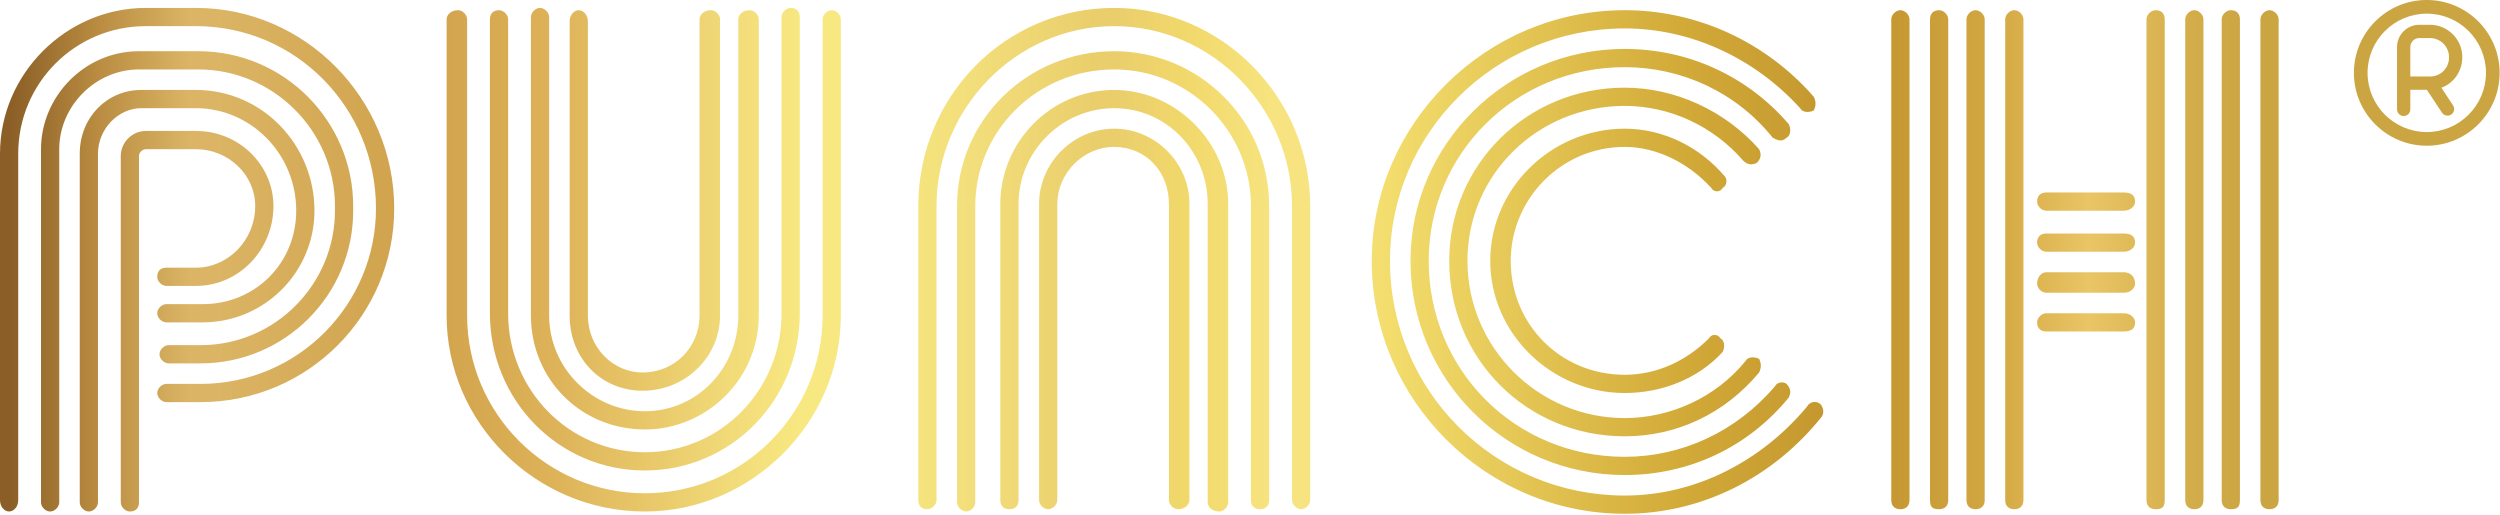 <svg style="fill-rule:evenodd;clip-rule:evenodd;stroke-linejoin:round;stroke-miterlimit:2;" xml:space="preserve" xmlns:xlink="http://www.w3.org/1999/xlink" xmlns="http://www.w3.org/2000/svg" version="1.1" viewBox="0 0 1331 274" height="100%" width="100%">
    <g transform="matrix(4.167,0,0,4.167,1292.01,70.308)">
        <path style="fill:rgb(203,165,66);fill-rule:nonzero;" d="M0,-15.128C-4.171,-15.128 -7.564,-11.735 -7.564,-7.564C-7.564,-3.394 -4.171,-0 0,-0C4.171,-0 7.564,-3.394 7.564,-7.564C7.564,-11.735 4.171,-15.128 0,-15.128M0,1.746C-5.133,1.746 -9.31,-2.431 -9.31,-7.564C-9.31,-12.697 -5.133,-16.874 0,-16.874C5.133,-16.874 9.31,-12.697 9.31,-7.564C9.31,-2.431 5.133,1.746 0,1.746"></path>
    </g>
    <g transform="matrix(4.167,0,0,4.167,1283.25,50.23)">
        <path style="fill:rgb(203,165,66);fill-rule:nonzero;" d="M0,-6.045C0,-6.677 0.514,-7.192 1.147,-7.192L2.508,-7.192C3.852,-7.192 4.945,-6.098 4.945,-4.755L4.945,-4.681C4.945,-3.359 3.869,-2.282 2.547,-2.282L0,-2.28L0,-6.045ZM3.972,-0.842C5.546,-1.425 6.642,-2.945 6.642,-4.755C6.642,-7.034 4.788,-8.888 2.508,-8.888L1.147,-8.888C-0.421,-8.888 -1.697,-7.613 -1.697,-6.045L-1.697,1.919C-1.697,2.386 -1.316,2.767 -0.848,2.767C-0.38,2.767 0,2.386 0,1.919L0,-0.585L2.109,-0.585L4.051,2.344C4.299,2.719 4.825,2.843 5.227,2.584C5.615,2.324 5.721,1.798 5.464,1.409L3.972,-0.842Z"></path>
    </g>
    <g transform="matrix(1213.15,0,0,-1213.15,-0.001,138.874)">
        <path style="fill:url(#_Linear1);fill-rule:nonzero;" d="M0.064,0.111C0.029,0.111 0,0.082 0,0.047L0,-0.105C0,-0.108 0.002,-0.11 0.004,-0.11C0.006,-0.11 0.008,-0.108 0.008,-0.105L0.008,0.047C0.008,0.078 0.033,0.103 0.064,0.103L0.086,0.103C0.13,0.103 0.165,0.067 0.165,0.023C0.165,-0.019 0.131,-0.054 0.088,-0.054L0.073,-0.054C0.071,-0.054 0.069,-0.056 0.069,-0.058C0.069,-0.06 0.071,-0.062 0.073,-0.062L0.088,-0.062C0.135,-0.062 0.173,-0.024 0.173,0.023C0.173,0.071 0.134,0.111 0.086,0.111L0.064,0.111ZM0.403,0.024L0.403,-0.105C0.403,-0.107 0.404,-0.109 0.407,-0.109C0.409,-0.109 0.411,-0.107 0.411,-0.105L0.411,0.024C0.411,0.067 0.446,0.103 0.489,0.103C0.532,0.103 0.567,0.067 0.567,0.024L0.567,-0.105C0.567,-0.107 0.569,-0.109 0.571,-0.109C0.573,-0.109 0.575,-0.107 0.575,-0.105L0.575,0.024C0.575,0.072 0.536,0.111 0.489,0.111C0.441,0.111 0.403,0.072 0.403,0.024ZM0.343,0.107L0.343,-0.023C0.343,-0.057 0.316,-0.084 0.283,-0.084C0.25,-0.084 0.223,-0.057 0.223,-0.023L0.223,0.106C0.223,0.108 0.221,0.11 0.219,0.11C0.216,0.11 0.215,0.108 0.215,0.106L0.215,-0.023C0.215,-0.061 0.245,-0.092 0.283,-0.092C0.321,-0.092 0.351,-0.061 0.351,-0.023L0.351,0.107C0.351,0.109 0.35,0.111 0.347,0.111C0.345,0.111 0.343,0.109 0.343,0.107ZM0.233,0.107L0.233,-0.024C0.233,-0.052 0.255,-0.074 0.283,-0.074C0.31,-0.074 0.333,-0.052 0.333,-0.024L0.333,0.106C0.333,0.108 0.331,0.11 0.329,0.11C0.326,0.11 0.324,0.108 0.324,0.106L0.324,-0.024C0.324,-0.047 0.306,-0.066 0.283,-0.066C0.26,-0.066 0.241,-0.047 0.241,-0.024L0.241,0.107C0.241,0.109 0.239,0.111 0.237,0.111C0.235,0.111 0.233,0.109 0.233,0.107ZM0.992,0.106L0.992,-0.105C0.992,-0.108 0.994,-0.109 0.996,-0.109C0.998,-0.109 1,-0.108 1,-0.105L1,0.106C1,0.108 0.998,0.11 0.996,0.11C0.994,0.11 0.992,0.108 0.992,0.106ZM0.975,0.106L0.975,-0.105C0.975,-0.108 0.977,-0.109 0.979,-0.109C0.982,-0.109 0.983,-0.108 0.983,-0.105L0.983,0.106C0.983,0.108 0.982,0.11 0.979,0.11C0.977,0.11 0.975,0.108 0.975,0.106ZM0.959,0.106L0.959,-0.105C0.959,-0.108 0.961,-0.109 0.963,-0.109C0.965,-0.109 0.967,-0.108 0.967,-0.105L0.967,0.106C0.967,0.108 0.965,0.11 0.963,0.11C0.961,0.11 0.959,0.108 0.959,0.106ZM0.942,0.106L0.942,-0.105C0.942,-0.108 0.944,-0.109 0.946,-0.109C0.949,-0.109 0.95,-0.108 0.95,-0.105L0.95,0.106C0.95,0.108 0.949,0.11 0.946,0.11C0.944,0.11 0.942,0.108 0.942,0.106ZM0.88,0.106L0.88,-0.105C0.88,-0.108 0.882,-0.109 0.884,-0.109C0.886,-0.109 0.888,-0.108 0.888,-0.105L0.888,0.106C0.888,0.108 0.886,0.11 0.884,0.11C0.882,0.11 0.88,0.108 0.88,0.106ZM0.863,0.106L0.863,-0.105C0.863,-0.108 0.865,-0.109 0.867,-0.109C0.869,-0.109 0.871,-0.108 0.871,-0.105L0.871,0.106C0.871,0.108 0.869,0.11 0.867,0.11C0.865,0.11 0.863,0.108 0.863,0.106ZM0.847,0.106L0.847,-0.105C0.847,-0.108 0.848,-0.109 0.851,-0.109C0.853,-0.109 0.855,-0.108 0.855,-0.105L0.855,0.106C0.855,0.108 0.853,0.11 0.851,0.11C0.848,0.11 0.847,0.108 0.847,0.106ZM0.83,0.106L0.83,-0.105C0.83,-0.108 0.832,-0.109 0.834,-0.109C0.836,-0.109 0.838,-0.108 0.838,-0.105L0.838,0.106C0.838,0.108 0.836,0.11 0.834,0.11C0.832,0.11 0.83,0.108 0.83,0.106ZM0.602,-0C0.602,-0.061 0.652,-0.111 0.713,-0.111C0.747,-0.111 0.778,-0.095 0.799,-0.069C0.801,-0.067 0.8,-0.064 0.799,-0.063C0.797,-0.061 0.794,-0.062 0.793,-0.064C0.773,-0.088 0.744,-0.103 0.713,-0.103C0.656,-0.103 0.61,-0.057 0.61,-0C0.61,0.056 0.656,0.102 0.713,0.102C0.742,0.102 0.77,0.089 0.79,0.067C0.791,0.065 0.794,0.065 0.796,0.066C0.797,0.068 0.797,0.07 0.796,0.072C0.775,0.096 0.745,0.11 0.713,0.11C0.652,0.11 0.602,0.06 0.602,-0ZM0.361,0.106L0.361,-0.024C0.361,-0.067 0.326,-0.102 0.283,-0.102C0.24,-0.102 0.205,-0.067 0.205,-0.024L0.205,0.106C0.205,0.108 0.203,0.11 0.201,0.11C0.198,0.11 0.196,0.108 0.196,0.106L0.196,-0.024C0.196,-0.071 0.235,-0.11 0.283,-0.11C0.33,-0.11 0.369,-0.071 0.369,-0.024L0.369,0.106C0.369,0.108 0.367,0.11 0.365,0.11C0.363,0.11 0.361,0.108 0.361,0.106ZM0.307,0.106L0.307,-0.024C0.307,-0.038 0.296,-0.049 0.282,-0.049C0.269,-0.049 0.258,-0.038 0.258,-0.024L0.258,0.105C0.258,0.108 0.256,0.11 0.254,0.11C0.252,0.11 0.25,0.108 0.25,0.105L0.25,-0.024C0.25,-0.043 0.264,-0.057 0.282,-0.057C0.301,-0.057 0.316,-0.042 0.316,-0.024L0.316,0.106C0.316,0.108 0.314,0.11 0.312,0.11C0.309,0.11 0.307,0.108 0.307,0.106ZM0.619,-0C0.619,-0.052 0.661,-0.094 0.713,-0.094C0.741,-0.094 0.767,-0.082 0.785,-0.06C0.786,-0.058 0.786,-0.056 0.784,-0.054C0.783,-0.053 0.78,-0.053 0.779,-0.055C0.762,-0.075 0.738,-0.086 0.713,-0.086C0.665,-0.086 0.627,-0.048 0.627,-0C0.627,0.047 0.665,0.085 0.713,0.085C0.738,0.085 0.762,0.074 0.778,0.054C0.78,0.053 0.782,0.052 0.784,0.054C0.786,0.055 0.786,0.058 0.785,0.06C0.767,0.081 0.741,0.093 0.713,0.093C0.661,0.093 0.619,0.051 0.619,-0ZM0.42,0.024L0.42,-0.106C0.42,-0.108 0.422,-0.11 0.424,-0.11C0.426,-0.11 0.428,-0.108 0.428,-0.106L0.428,0.024C0.428,0.057 0.455,0.084 0.489,0.084C0.522,0.084 0.549,0.057 0.549,0.024L0.549,-0.105C0.549,-0.108 0.551,-0.109 0.553,-0.109C0.555,-0.109 0.557,-0.108 0.557,-0.105L0.557,0.024C0.557,0.062 0.526,0.092 0.489,0.092C0.451,0.092 0.42,0.062 0.42,0.024ZM0.061,0.092C0.037,0.092 0.018,0.072 0.018,0.049L0.018,-0.106C0.018,-0.108 0.02,-0.11 0.022,-0.11C0.024,-0.11 0.026,-0.108 0.026,-0.106L0.026,0.049C0.026,0.068 0.042,0.084 0.061,0.084L0.087,0.084C0.12,0.084 0.147,0.057 0.147,0.024L0.147,0.022C0.147,-0.01 0.121,-0.037 0.088,-0.037L0.074,-0.037C0.072,-0.037 0.07,-0.039 0.07,-0.041C0.07,-0.043 0.072,-0.045 0.074,-0.045L0.088,-0.045C0.125,-0.045 0.155,-0.015 0.155,0.022L0.155,0.024C0.155,0.061 0.125,0.092 0.087,0.092L0.061,0.092ZM0.636,-0C0.636,-0.043 0.67,-0.077 0.713,-0.077C0.736,-0.077 0.757,-0.067 0.772,-0.049C0.773,-0.047 0.773,-0.045 0.772,-0.043C0.77,-0.042 0.767,-0.042 0.766,-0.044C0.753,-0.06 0.733,-0.069 0.713,-0.069C0.675,-0.069 0.644,-0.038 0.644,-0C0.644,0.038 0.675,0.068 0.713,0.068C0.733,0.068 0.752,0.059 0.765,0.044C0.767,0.042 0.769,0.042 0.771,0.043C0.773,0.045 0.773,0.047 0.772,0.049C0.757,0.066 0.735,0.076 0.713,0.076C0.67,0.076 0.636,0.042 0.636,-0ZM0.439,0.025L0.439,-0.105C0.439,-0.108 0.441,-0.109 0.443,-0.109C0.445,-0.109 0.447,-0.108 0.447,-0.105L0.447,0.025C0.447,0.048 0.466,0.067 0.489,0.067C0.512,0.067 0.53,0.048 0.53,0.025L0.53,-0.106C0.53,-0.108 0.532,-0.11 0.535,-0.11C0.537,-0.11 0.539,-0.108 0.539,-0.106L0.539,0.025C0.539,0.052 0.516,0.075 0.489,0.075C0.461,0.075 0.439,0.052 0.439,0.025ZM0.062,0.075C0.047,0.075 0.035,0.063 0.035,0.047L0.035,-0.106C0.035,-0.108 0.037,-0.11 0.039,-0.11C0.041,-0.11 0.043,-0.108 0.043,-0.106L0.043,0.047C0.043,0.058 0.052,0.067 0.062,0.067L0.086,0.067C0.11,0.067 0.13,0.047 0.13,0.022C0.13,-0.001 0.112,-0.019 0.089,-0.019L0.073,-0.019C0.071,-0.019 0.069,-0.021 0.069,-0.023C0.069,-0.025 0.071,-0.027 0.073,-0.027L0.089,-0.027C0.116,-0.027 0.138,-0.005 0.138,0.022C0.138,0.051 0.115,0.075 0.086,0.075L0.062,0.075ZM0.654,-0C0.654,-0.032 0.681,-0.058 0.713,-0.058C0.729,-0.058 0.745,-0.052 0.756,-0.04C0.757,-0.038 0.757,-0.035 0.755,-0.034C0.754,-0.032 0.751,-0.032 0.75,-0.034C0.74,-0.044 0.727,-0.05 0.713,-0.05C0.685,-0.05 0.663,-0.028 0.663,-0C0.663,0.027 0.685,0.05 0.713,0.05C0.727,0.05 0.741,0.043 0.751,0.032C0.752,0.03 0.755,0.03 0.756,0.032C0.758,0.033 0.758,0.036 0.757,0.037C0.746,0.05 0.73,0.058 0.713,0.058C0.681,0.058 0.654,0.032 0.654,-0ZM0.456,0.025L0.456,-0.105C0.456,-0.107 0.458,-0.109 0.46,-0.109C0.462,-0.109 0.464,-0.107 0.464,-0.105L0.464,0.025C0.464,0.038 0.475,0.05 0.489,0.05C0.503,0.05 0.513,0.039 0.513,0.025L0.513,-0.105C0.513,-0.107 0.515,-0.109 0.517,-0.109C0.52,-0.109 0.522,-0.107 0.522,-0.105L0.522,0.025C0.522,0.043 0.507,0.058 0.489,0.058C0.471,0.058 0.456,0.043 0.456,0.025ZM0.064,0.057C0.058,0.057 0.053,0.052 0.053,0.046L0.053,-0.106C0.053,-0.108 0.055,-0.11 0.057,-0.11C0.06,-0.11 0.061,-0.108 0.061,-0.106L0.061,0.046C0.061,0.048 0.063,0.049 0.064,0.049L0.086,0.049C0.1,0.049 0.112,0.038 0.112,0.024C0.112,0.009 0.1,-0.003 0.086,-0.003L0.073,-0.003C0.071,-0.003 0.069,-0.004 0.069,-0.007C0.069,-0.009 0.071,-0.011 0.073,-0.011L0.086,-0.011C0.105,-0.011 0.12,0.005 0.12,0.024C0.12,0.042 0.105,0.057 0.086,0.057L0.064,0.057ZM0.898,0.03C0.896,0.03 0.894,0.029 0.894,0.026C0.894,0.024 0.896,0.022 0.898,0.022L0.932,0.022C0.935,0.022 0.937,0.024 0.937,0.026C0.937,0.029 0.935,0.03 0.932,0.03L0.898,0.03ZM0.898,0.012C0.896,0.012 0.894,0.011 0.894,0.008C0.894,0.006 0.896,0.004 0.898,0.004L0.932,0.004C0.935,0.004 0.937,0.006 0.937,0.008C0.937,0.011 0.935,0.012 0.932,0.012L0.898,0.012ZM0.898,-0.005C0.896,-0.005 0.894,-0.007 0.894,-0.01C0.894,-0.012 0.896,-0.014 0.898,-0.014L0.932,-0.014C0.935,-0.014 0.937,-0.012 0.937,-0.01C0.937,-0.007 0.935,-0.005 0.932,-0.005L0.898,-0.005ZM0.898,-0.023C0.896,-0.023 0.894,-0.025 0.894,-0.027C0.894,-0.03 0.896,-0.031 0.898,-0.031L0.932,-0.031C0.935,-0.031 0.937,-0.03 0.937,-0.027C0.937,-0.025 0.935,-0.023 0.932,-0.023L0.898,-0.023Z"></path>
    </g>
    <defs>
        <linearGradient gradientTransform="matrix(1,0,0,-1,0,1.66371e-06)" gradientUnits="userSpaceOnUse" y2="0" x2="1" y1="0" x1="0" id="_Linear1"><stop style="stop-color:rgb(138,94,38);stop-opacity:1" offset="0"></stop><stop style="stop-color:rgb(186,141,66);stop-opacity:1" offset="0.04"></stop><stop style="stop-color:rgb(219,181,101);stop-opacity:1" offset="0.08"></stop><stop style="stop-color:rgb(219,181,101);stop-opacity:1" offset="0.09"></stop><stop style="stop-color:rgb(208,161,75);stop-opacity:1" offset="0.18"></stop><stop style="stop-color:rgb(221,178,88);stop-opacity:1" offset="0.24"></stop><stop style="stop-color:rgb(242,219,121);stop-opacity:1" offset="0.32"></stop><stop style="stop-color:rgb(248,232,129);stop-opacity:1" offset="0.35"></stop><stop style="stop-color:rgb(248,232,129);stop-opacity:1" offset="0.37"></stop><stop style="stop-color:rgb(243,224,124);stop-opacity:1" offset="0.42"></stop><stop style="stop-color:rgb(234,206,108);stop-opacity:1" offset="0.48"></stop><stop style="stop-color:rgb(234,206,108);stop-opacity:1" offset="0.49"></stop><stop style="stop-color:rgb(241,216,107);stop-opacity:1" offset="0.52"></stop><stop style="stop-color:rgb(247,228,128);stop-opacity:1" offset="0.56"></stop><stop style="stop-color:rgb(247,228,128);stop-opacity:1" offset="0.58"></stop><stop style="stop-color:rgb(243,221,109);stop-opacity:1" offset="0.61"></stop><stop style="stop-color:rgb(210,170,56);stop-opacity:1" offset="0.74"></stop><stop style="stop-color:rgb(193,147,45);stop-opacity:1" offset="0.82"></stop><stop style="stop-color:rgb(211,168,67);stop-opacity:1" offset="0.88"></stop><stop style="stop-color:rgb(234,197,101);stop-opacity:1" offset="0.92"></stop><stop style="stop-color:rgb(213,175,76);stop-opacity:1" offset="0.96"></stop><stop style="stop-color:rgb(203,165,66);stop-opacity:1" offset="0.99"></stop><stop style="stop-color:rgb(203,165,66);stop-opacity:1" offset="1"></stop></linearGradient>
    </defs>
</svg>
